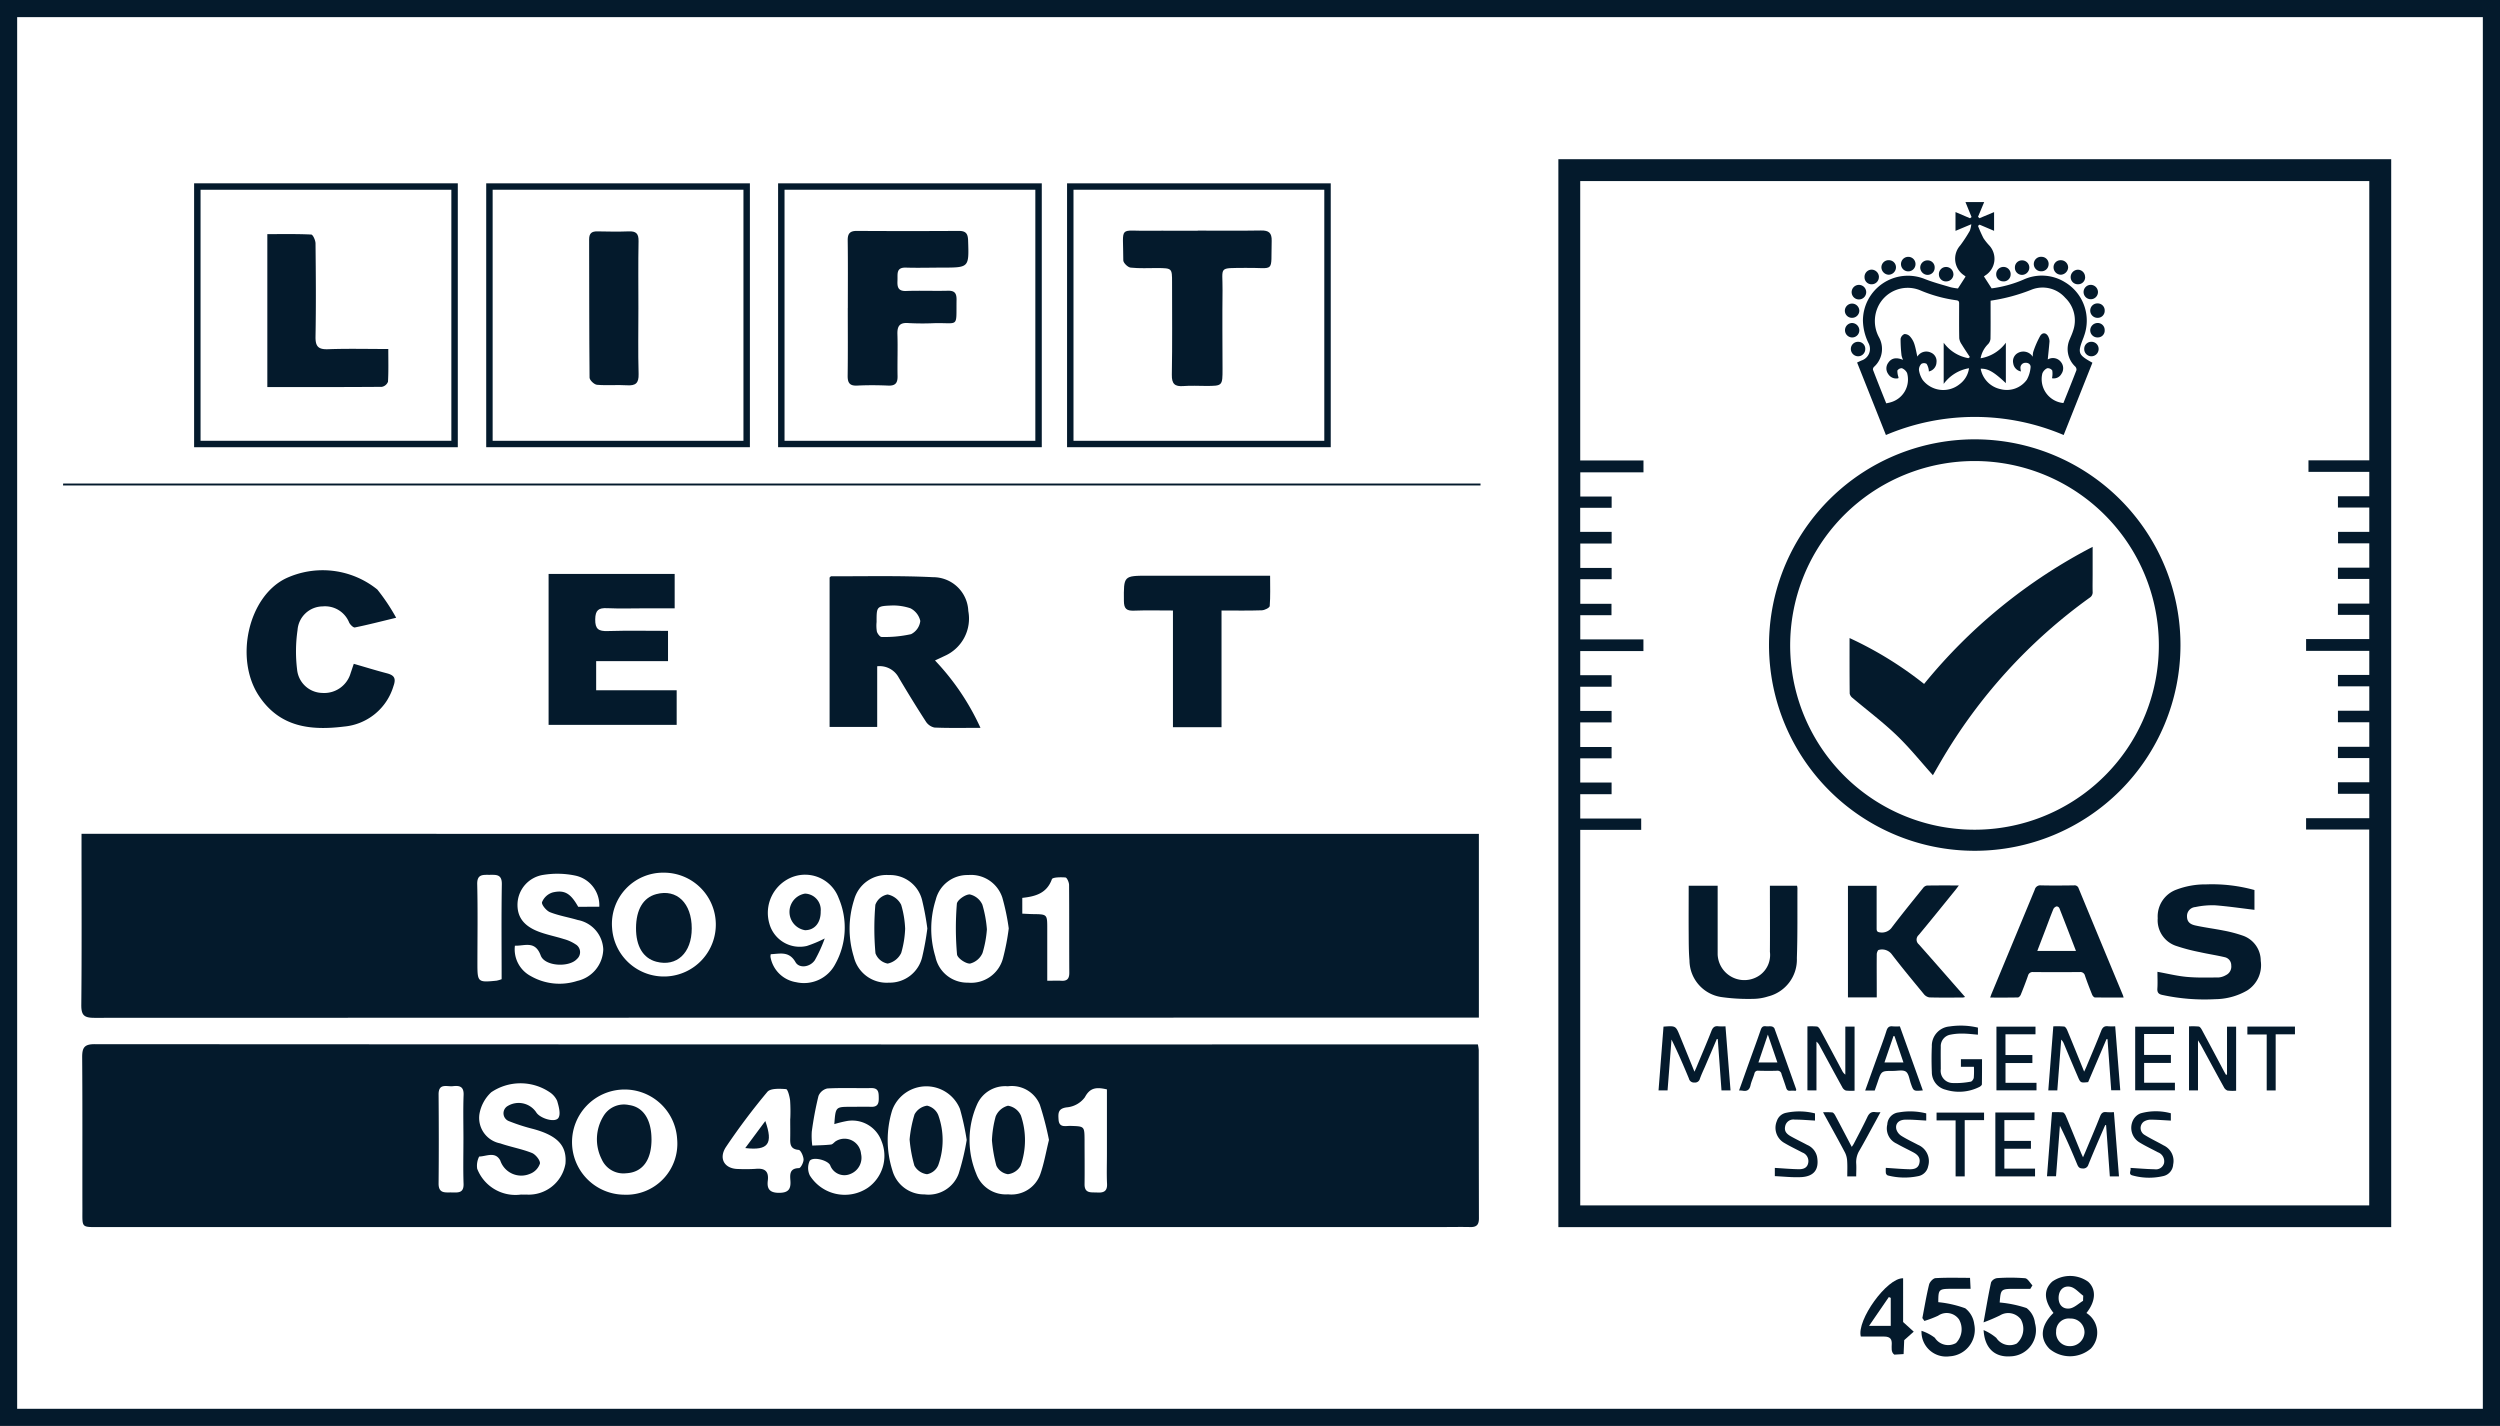 <?xml version="1.0" encoding="UTF-8"?> <svg xmlns="http://www.w3.org/2000/svg" xmlns:xlink="http://www.w3.org/1999/xlink" width="143.54" height="81.871" viewBox="0 0 143.54 81.871"><defs><clipPath id="a"><rect width="47.818" height="61.318" fill="#041a2c"></rect></clipPath></defs><g transform="translate(0 -0.001)"><path d="M395.338,277.253c-.928,0-1.788.02-2.644-.017a.788.788,0,0,1-.5-.36c-.534-.825-1.048-1.664-1.549-2.509a1.245,1.245,0,0,0-1.236-.65V277.2h-2.733v-8.578c.032-.025.063-.072.094-.072,1.947.007,3.9-.044,5.839.053a2.021,2.021,0,0,1,2.031,1.942,2.343,2.343,0,0,1-1.352,2.576c-.18.087-.363.17-.56.263a14.043,14.043,0,0,1,2.611,3.87m-5.033-7.028c-.933.036-.933.036-.932.951a2.078,2.078,0,0,0,.017.548c.035.124.18.313.271.31a6.962,6.962,0,0,0,1.692-.161.972.972,0,0,0,.53-.757,1.084,1.084,0,0,0-.565-.728,3.143,3.143,0,0,0-1.014-.163" transform="translate(-339.044 -235.462)" fill="#041a2c"></path><path d="M258.437,272.518v1.672h4.623v1.988h-7.354v-8.667h7.239v1.974h-1.66c-.739,0-1.479.026-2.216-.008-.492-.023-.679.11-.686.642-.008.567.2.688.717.672,1.143-.035,2.287-.011,3.463-.011v1.738Z" transform="translate(-224.208 -234.557)" fill="#041a2c"></path><path d="M121.13,271.24c.673.194,1.278.382,1.891.542.424.11.552.28.385.741a3.263,3.263,0,0,1-2.832,2.319c-1.922.238-3.7.044-4.9-1.775-1.4-2.131-.6-5.684,1.55-6.73a5,5,0,0,1,5.256.637,11.356,11.356,0,0,1,1.082,1.621c-.913.221-1.637.409-2.369.557-.09.018-.266-.156-.328-.278a1.491,1.491,0,0,0-1.523-.931A1.462,1.462,0,0,0,117.9,269.3a8.556,8.556,0,0,0-.027,2.259,1.485,1.485,0,0,0,1.449,1.353,1.578,1.578,0,0,0,1.63-1.151c.055-.152.1-.3.177-.522" transform="translate(-100.816 -233.125)" fill="#041a2c"></path><path d="M529.443,270.293V277h-2.789v-6.7c-.784,0-1.515-.02-2.244.008-.422.016-.569-.115-.572-.553-.012-1.453-.029-1.453,1.4-1.453h6.994c0,.615.022,1.18-.021,1.74-.008.1-.292.24-.452.246-.735.026-1.471.012-2.311.012" transform="translate(-459.308 -235.246)" fill="#041a2c"></path><path d="M29.4,225.371h81.373v.111H29.388a.784.784,0,0,1,.008-.111" transform="translate(-25.768 -197.608)" fill="#041a2c"></path><path d="M954.664,596.873a1.331,1.331,0,0,1,.254,2.044,1.842,1.842,0,0,1-2.366.02c-.593-.59-.509-1.368.222-2.068-.552-.714-.577-1.338-.071-1.8a1.784,1.784,0,0,1,2.064.012c.468.429.44,1.115-.1,1.79m-.112,1.121a.789.789,0,0,0-.823-.8.723.723,0,0,0-.806.736.767.767,0,0,0,.769.847.823.823,0,0,0,.86-.778m-.084-1.823.011-.293c-.245-.179-.469-.457-.739-.513-.382-.078-.656.175-.674.6s.236.694.625.646c.273-.033.519-.285.777-.439" transform="translate(-834.871 -521.485)" fill="#041a2c"></path><path d="M895.724,597.867c.123-.638.228-1.28.383-1.91.037-.15.234-.361.368-.369.648-.039,1.3-.017,1.983-.017l.032.629H897.5c-.851,0-.858.007-.865.767a6.409,6.409,0,0,1,1.547.351,1.351,1.351,0,0,1,.517.911,1.531,1.531,0,0,1-1.419,1.848,1.415,1.415,0,0,1-1.607-1.465,2.593,2.593,0,0,1,.765.4.909.909,0,0,0,1.217.3,1.133,1.133,0,0,0,.17-1.355.864.864,0,0,0-1.2-.212,6.133,6.133,0,0,1-.787.3l-.124-.176" transform="translate(-785.347 -522.201)" fill="#041a2c"></path><path d="M924.518,598.5a2.927,2.927,0,0,1,.737.452.914.914,0,0,0,1.171.324,1.121,1.121,0,0,0,.236-1.389.906.906,0,0,0-1.2-.226,9.8,9.8,0,0,1-.941.4c.166-.911.28-1.609.433-2.3a.461.461,0,0,1,.352-.242,10.946,10.946,0,0,1,1.6.007c.152.015.282.266.422.409l-.122.2h-.841c-.855,0-.855,0-.917.784a6.747,6.747,0,0,1,1.543.32,1.252,1.252,0,0,1,.483.862,1.5,1.5,0,0,1-1.392,1.909c-.884.069-1.5-.431-1.557-1.513" transform="translate(-810.634 -522.134)" fill="#041a2c"></path><path d="M869.594,598.3l.61.554-.547.487c-.008.181-.021.464-.035.8l-.533.032c-.4-.283.208-1.041-.6-1.039h-1.324c-.248-.934,1.5-3.376,2.429-3.346Zm-1.956.221h1.246v-1.608l-.11-.046-1.136,1.654" transform="translate(-760.325 -522.394)" fill="#041a2c"></path><path d="M299.648,418.252c0,1.408-.867,2.219-2.036,1.909-.755-.2-1.17-.89-1.163-1.935.006-1.06.413-1.743,1.159-1.944,1.18-.318,2.041.514,2.04,1.97" transform="translate(-259.931 -364.943)" fill="#041a2c"></path><path d="M369.81,417.566c.009.651-.351,1.079-.9,1.077a1.064,1.064,0,0,1,0-2.1.932.932,0,0,1,.9,1.02" transform="translate(-322.689 -365.234)" fill="#041a2c"></path><path d="M447.314,418.895a6.193,6.193,0,0,1-.252,1.361,1.071,1.071,0,0,1-.716.606c-.252.013-.73-.319-.748-.531a17.281,17.281,0,0,1-.009-2.9c.017-.213.488-.547.741-.54a1.04,1.04,0,0,1,.724.59,6.8,6.8,0,0,1,.26,1.414" transform="translate(-390.65 -365.536)" fill="#041a2c"></path><path d="M409.314,418.878a5.727,5.727,0,0,1-.227,1.393,1.122,1.122,0,0,1-.777.608.925.925,0,0,1-.7-.591,15.9,15.9,0,0,1-.006-2.786.925.925,0,0,1,.7-.591,1.112,1.112,0,0,1,.782.594,5.554,5.554,0,0,1,.228,1.373" transform="translate(-357.344 -365.553)" fill="#041a2c"></path><path d="M281.379,516.826c.009,1.217-.515,1.928-1.458,1.974a1.361,1.361,0,0,1-1.4-.8,2.541,2.541,0,0,1,.088-2.463,1.369,1.369,0,0,1,1.475-.655c.816.109,1.286.824,1.294,1.95" transform="translate(-243.972 -451.435)" fill="#041a2c"></path><path d="M423.98,517.265a7.027,7.027,0,0,1,.282-1.428.975.975,0,0,1,.723-.5.913.913,0,0,1,.637.535,4.243,4.243,0,0,1,0,2.887.879.879,0,0,1-.642.514.966.966,0,0,1-.726-.493,7.826,7.826,0,0,1-.276-1.512" transform="translate(-371.753 -451.853)" fill="#041a2c"></path><path d="M462.346,517.356a6.076,6.076,0,0,1,.215-1.369,1.054,1.054,0,0,1,.706-.613.99.99,0,0,1,.742.561,4.408,4.408,0,0,1-.016,2.884.96.96,0,0,1-.731.487.877.877,0,0,1-.662-.491,8.192,8.192,0,0,1-.254-1.458" transform="translate(-405.393 -451.887)" fill="#041a2c"></path><path d="M347.365,524.063l1.152-1.553c.46,1.3.181,1.712-1.152,1.553" transform="translate(-304.576 -458.145)" fill="#041a2c"></path><path d="M395.094,112.048c0-1.292.011-2.585-.007-3.877-.005-.4.138-.545.535-.542q2.923.018,5.846,0c.411,0,.519.164.532.547.052,1.558.062,1.558-1.479,1.56-.7,0-1.4.022-2.092,0-.571-.018-.469.372-.483.71s-.016.651.491.632c.8-.029,1.6.006,2.4-.014.376-.01.5.13.5.5-.027,1.678.17,1.322-1.3,1.363a14.758,14.758,0,0,1-1.476-.007c-.5-.037-.635.182-.62.646.026.8-.008,1.6.008,2.4.008.39-.122.561-.532.544-.594-.025-1.191-.031-1.784,0-.451.023-.555-.176-.549-.583.018-1.292.007-2.585.007-3.877Z" transform="translate(-346.415 -94.37)" fill="#041a2c"></path><path d="M124.606,117.893v-8.781c.856,0,1.688-.017,2.517.023.1,0,.248.331.25.509.019,1.783.033,3.566,0,5.349-.01.563.152.748.722.727,1.121-.042,2.245-.012,3.456-.012,0,.667.018,1.275-.017,1.879a.472.472,0,0,1-.351.293c-2.168.018-4.336.013-6.577.013" transform="translate(-109.257 -95.668)" fill="#041a2c"></path><path d="M277.421,112.26c0,1.251-.024,2.5.012,3.754.015.526-.17.679-.669.648-.572-.037-1.151.022-1.721-.029-.159-.014-.425-.266-.426-.412-.026-2.646-.016-5.292-.025-7.939,0-.357.158-.464.485-.457.6.012,1.191.023,1.784,0,.42-.018.577.12.569.56-.025,1.292-.009,2.584-.009,3.877" transform="translate(-240.767 -94.539)" fill="#041a2c"></path><path d="M527.687,107.44c1.211,0,2.423.014,3.634-.007.445-.008.625.132.612.6-.051,1.9.222,1.524-1.5,1.547-1.606.021-1.307-.108-1.322,1.293-.017,1.5-.005,3,0,4.5,0,.982,0,.983-.948.985-.431,0-.865-.028-1.293.007-.5.041-.679-.125-.67-.65.031-1.765.013-3.531.013-5.3,0-.816,0-.818-.843-.826-.513,0-1.03.03-1.538-.025-.159-.017-.419-.271-.419-.416,0-2.071-.318-1.664,1.567-1.7.451-.009.9,0,1.355,0h1.355Z" transform="translate(-458.918 -94.198)" fill="#041a2c"></path><path d="M105.613,100.6H90.473V85.447h15.14Zm-14.77-.37h14.4V85.817h-14.4Z" transform="translate(-79.328 -74.921)" fill="#041a2c"></path><path d="M241.8,100.6H226.66V85.447H241.8Zm-14.77-.37h14.4V85.817h-14.4Z" transform="translate(-198.744 -74.921)" fill="#041a2c"></path><path d="M377.814,100.6h-15.14V85.447h15.14Zm-14.77-.37h14.4V85.817h-14.4Z" transform="translate(-317.999 -74.921)" fill="#041a2c"></path><path d="M512.5,100.6H497.36V85.447H512.5Zm-14.77-.37h14.4V85.817h-14.4Z" transform="translate(-436.094 -74.921)" fill="#041a2c"></path><path d="M118.126,388.681V399.23h-.677q-39.41,0-78.819.012c-.6,0-.753-.161-.747-.753.03-3.038.013-6.076.013-9.113v-.7ZM68.36,394.1a2.981,2.981,0,1,0,2.977-3.193A2.941,2.941,0,0,0,68.36,394.1m-.736-1.238a1.739,1.739,0,0,0-1.379-1.787,5.024,5.024,0,0,0-1.816-.044,1.741,1.741,0,0,0-1.5,1.644c-.03.791.371,1.322,1.3,1.651.443.158.908.25,1.357.392a2.291,2.291,0,0,1,.67.3.519.519,0,0,1,.083.847c-.455.5-1.849.419-2.077-.2-.324-.879-.915-.544-1.483-.565a1.736,1.736,0,0,0,.908,1.743,3.312,3.312,0,0,0,2.677.278,1.906,1.906,0,0,0,1.488-1.815,1.793,1.793,0,0,0-1.459-1.68c-.53-.158-1.085-.247-1.6-.45-.209-.083-.5-.437-.456-.577a.96.96,0,0,1,.6-.554c.7-.17,1.047.06,1.476.822Zm9.845,2.731a.562.562,0,0,0-.017.145,1.778,1.778,0,0,0,1.475,1.458,2.025,2.025,0,0,0,2.243-1.036,4.3,4.3,0,0,0,.2-3.79,2.056,2.056,0,0,0-2.732-1.183,2.207,2.207,0,0,0-1.25,2.642,1.807,1.807,0,0,0,2.153,1.286,6.818,6.818,0,0,0,1.027-.432A8.184,8.184,0,0,1,80,395.93c-.277.41-.9.488-1.111.113-.374-.653-.9-.475-1.423-.454m13.668-1.477a12.74,12.74,0,0,0-.37-1.775,1.891,1.891,0,0,0-1.961-1.294,1.872,1.872,0,0,0-1.863,1.424,5.515,5.515,0,0,0-.018,3.266,1.867,1.867,0,0,0,1.87,1.489,1.892,1.892,0,0,0,2.009-1.394,13.343,13.343,0,0,0,.332-1.717m-4.672.013a15.46,15.46,0,0,0-.3-1.629,1.893,1.893,0,0,0-1.908-1.451,1.931,1.931,0,0,0-2,1.425,5.466,5.466,0,0,0-.014,3.274,1.937,1.937,0,0,0,2.017,1.479,1.913,1.913,0,0,0,1.919-1.519,15.865,15.865,0,0,0,.283-1.579m5.453-.864c.251.011.433.024.615.026.818.01.818.009.818.841v2.986c.324,0,.565-.014.8,0,.345.024.468-.12.466-.464-.011-1.679,0-3.358-.013-5.037,0-.151-.123-.422-.206-.429-.267-.022-.739-.017-.781.1-.292.818-.961.992-1.7,1.071Zm-29.894,3.764c0-1.815-.019-3.634.011-5.452.01-.589-.331-.54-.713-.54s-.717-.041-.7.547c.036,1.514.012,3.03.011,4.545,0,1.072.022,1.093,1.1.985a1.942,1.942,0,0,0,.293-.086" transform="translate(-33.215 -340.801)" fill="#041a2c"></path><path d="M118.439,486.708a2.545,2.545,0,0,1,.051.321q0,4.833.01,9.667c0,.381-.147.51-.506.5-.554-.012-1.108,0-1.662,0H39.424c-1.226,0-1.1.086-1.107-1.083-.006-2.894.009-5.788-.013-8.682,0-.545.133-.737.72-.736q39.378.023,78.755.013Zm-45.974,5.441a3.02,3.02,0,1,0-3.045,3.189,2.929,2.929,0,0,0,3.045-3.189m-8.978,3.181c.1,0,.205.005.308,0a2.14,2.14,0,0,0,2.257-1.77c.092-1.032-.447-1.61-1.835-1.992a10.86,10.86,0,0,1-1.4-.45.483.483,0,0,1-.069-.88,1.216,1.216,0,0,1,1.618.358c.2.354,1.086.631,1.282.332.144-.221.02-.662-.073-.978a1.177,1.177,0,0,0-.433-.5,3,3,0,0,0-3.351.006,2.222,2.222,0,0,0-.675,1.235,1.489,1.489,0,0,0,1.191,1.7c.6.208,1.234.317,1.821.551.214.086.493.439.458.612a.961.961,0,0,1-.582.59,1.27,1.27,0,0,1-1.694-.769c-.293-.542-.8-.235-1.212-.228a1.162,1.162,0,0,0-.114.7,2.355,2.355,0,0,0,2.506,1.484m25.6-3.135a14.788,14.788,0,0,0-.388-1.785,2.085,2.085,0,0,0-3.891.081,5.78,5.78,0,0,0,.014,3.455,1.884,1.884,0,0,0,1.845,1.374,1.84,1.84,0,0,0,1.959-1.193,14.032,14.032,0,0,0,.461-1.931m4.723-.007a17.739,17.739,0,0,0-.522-2.015,1.737,1.737,0,0,0-1.838-1.062,1.762,1.762,0,0,0-1.779,1.068,5.058,5.058,0,0,0-.04,3.943,1.807,1.807,0,0,0,1.832,1.193,1.758,1.758,0,0,0,1.849-1.155c.22-.626.33-1.29.5-1.973m-12.325-.907c.073-.989.073-.989.942-.99.389,0,.779-.013,1.168,0s.445-.2.441-.505,0-.578-.434-.571c-.84.014-1.682-.023-2.519.022a.718.718,0,0,0-.509.433,19.336,19.336,0,0,0-.384,2.047,4.254,4.254,0,0,0,.029.8c.359-.017.721-.019,1.077-.061.106-.012.191-.15.3-.207a.951.951,0,0,1,1.422.738,1,1,0,0,1-.608,1.158.87.87,0,0,1-1.166-.506c-.149-.286-.973-.5-1.171-.249a.978.978,0,0,0,.006.844,2.37,2.37,0,0,0,3.326.708,2.24,2.24,0,0,0,.791-2.677,1.786,1.786,0,0,0-2.01-1.155,6.8,6.8,0,0,0-.7.174m-2.53-.308h0a9.219,9.219,0,0,0-.01-1.044c-.027-.236-.136-.65-.232-.657-.363-.027-.9-.054-1.077.161a37.8,37.8,0,0,0-2.361,3.142c-.459.676-.1,1.28.694,1.283a9.456,9.456,0,0,0,.983-.007c.52-.053.781.114.712.675-.058.473.107.7.644.7s.689-.21.654-.7c-.026-.351-.054-.709.492-.718.1,0,.27-.33.263-.5-.009-.2-.166-.537-.283-.547-.482-.044-.49-.337-.483-.686.007-.369,0-.738,0-1.107m18.173-1.682c-.606-.142-.965-.094-1.256.454a1.444,1.444,0,0,1-1.01.576c-.532.057-.526.334-.5.7.028.5.416.359.693.368.793.026.794.016.8.816,0,.841.011,1.683,0,2.524-.008.56.387.464.725.484.361.022.588-.062.566-.5-.028-.573-.007-1.149-.007-1.724v-3.7m-36.946,2.9h0c0-.861-.023-1.722.009-2.581.018-.492-.247-.543-.612-.5-.338.041-.83-.2-.824.48.014,1.7.017,3.4,0,5.1-.007.6.383.515.747.521s.707.054.687-.5c-.029-.839-.008-1.68-.008-2.52" transform="translate(-33.586 -426.742)" fill="#041a2c"></path><path d="M142.555,80.886H.985V.985h141.57ZM143.54,0H0V81.871H143.54Z" transform="translate(0 0.001)" fill="#041a2c"></path><rect width="143.54" height="81.871" transform="translate(0 0.001)" fill="none"></rect><g transform="translate(89.475 9.14)"><g clip-path="url(#a)"><path d="M47.818,61.318H0V0H47.818Zm-1.258-35.8V24.1h-1.8v-.644h1.8v-1.4H44.766V21.4H46.56V20h-1.8v-.645h1.8v-1.4H43.068V17.29H46.56V1.256H1.255V17.3H4.887v.679H1.259V19.37h1.8v.647H1.253V21.4H3.059v.67h-1.8v1.4h1.8v.647h-1.8V25.53H3.05v.653H1.258v1.39H4.884v.67H1.256v1.384h1.8v.663h-1.8v1.388h1.8v.661h-1.8V33.75h1.8v.65h-1.8v1.389h1.8v.67h-1.8v1.4h3.5v.65h-3.5v21.56h45.3V38.49H42.931v-.653H46.56v-1.4h-1.8v-.661h1.8V34.385h-1.8V33.74h1.8V32.329h-1.8v-.661h1.8v-1.4h-1.8v-.654h1.8V28.233H42.932v-.678h3.627v-1.39h-1.8v-.646Z" fill="#041a2c"></path><path d="M113.046,158.244a11.812,11.812,0,1,1,11.819-11.783,11.812,11.812,0,0,1-11.819,11.783m.008-22.378a10.584,10.584,0,1,0,7.53,3.161,10.568,10.568,0,0,0-7.53-3.161" transform="translate(-89.146 -118.534)" fill="#041a2c"></path><path d="M149.324,25.563l.438-.683a.925.925,0,0,0-.081-.066,1.142,1.142,0,0,1-.225-1.722,8.215,8.215,0,0,0,.548-.839,1.513,1.513,0,0,0,.086-.377l-.907.38v-1.08l.834.356.088-.07-.351-.86h1.076l-.354.847.08.081.842-.351v1.075l-.836-.355-.087.072a7.547,7.547,0,0,0,.314.706,3.211,3.211,0,0,0,.339.424,1.129,1.129,0,0,1-.238,1.716l-.075.054.442.687a6.816,6.816,0,0,0,1.84-.507,2.521,2.521,0,0,1,2.364.149,2.569,2.569,0,0,1,1.106,3.084c-.012.033-.021.066-.034.1-.351.894-.324.975.511,1.443l-1.65,4.151a13.05,13.05,0,0,0-10.206,0l-1.655-4.163.246-.114a.7.7,0,0,0,.4-1.017,3.081,3.081,0,0,1-.311-1.272,2.583,2.583,0,0,1,3.557-2.389c.479.19.983.322,1.479.47a3.076,3.076,0,0,0,.421.071M152.074,31c-.692-.652-1.027-.843-1.445-.829a1.464,1.464,0,0,0,1.136,1.172,1.418,1.418,0,0,0,1.515-.541,1.776,1.776,0,0,0,.213-.7c.023-.175-.125-.286-.307-.27a.283.283,0,0,0-.272.318,1.26,1.26,0,0,0,.028.178.553.553,0,0,1-.446-.473.537.537,0,0,1,.257-.58.64.64,0,0,1,.867.212,1.065,1.065,0,0,1,.023-.271,5.332,5.332,0,0,1,.406-.934c.151-.235.388-.166.485.1a.561.561,0,0,1,.046.226c-.028.346-.067.692-.1,1.034a.576.576,0,0,1,.759.148.566.566,0,0,1,.026.677.5.5,0,0,1-.541.25,1.246,1.246,0,0,0,.015-.443.319.319,0,0,0-.29-.132.558.558,0,0,0-.279.3,1.378,1.378,0,0,0,1.209,1.7c.25-.626.506-1.256.749-1.891a.259.259,0,0,0-.073-.207,1.371,1.371,0,0,1-.308-1.574c.062-.152.132-.3.181-.457a1.8,1.8,0,0,0-.445-1.914,1.728,1.728,0,0,0-1.9-.48,10.387,10.387,0,0,1-2.385.646v.27c0,.64.006,1.28-.006,1.92a.523.523,0,0,1-.135.3,1.53,1.53,0,0,0-.433.817,2.249,2.249,0,0,0,1.45-.894Zm-2.156-1.431.091-.068c-.157-.24-.319-.477-.467-.722a.793.793,0,0,1-.144-.354c-.014-.648-.007-1.3-.007-1.946,0-.113.016-.217-.156-.237a8.146,8.146,0,0,1-2.114-.587,1.881,1.881,0,0,0-2.406,1,1.956,1.956,0,0,0,.069,1.7,1.382,1.382,0,0,1-.28,1.71.206.206,0,0,0-.059.168c.247.642.5,1.281.761,1.927.1-.023.174-.035.247-.059a1.36,1.36,0,0,0,.95-1.683.563.563,0,0,0-.295-.275.3.3,0,0,0-.263.135,1.172,1.172,0,0,0,.068.394.2.2,0,0,1-.02.049.538.538,0,0,1-.576-.249.545.545,0,0,1,0-.635c.211-.317.514-.31.854-.175a1.276,1.276,0,0,1-.087-.257,8.069,8.069,0,0,1-.054-.947.374.374,0,0,1,.219-.277.421.421,0,0,1,.325.143,1.191,1.191,0,0,1,.244.421c.077.232.116.476.175.731a.6.6,0,0,1,.77-.233.53.53,0,0,1,.328.565.55.55,0,0,1-.442.521.325.325,0,0,0,0-.081.937.937,0,0,0-.125-.356.3.3,0,0,0-.3,0,.481.481,0,0,0-.139.353,1.41,1.41,0,0,0,.214.571,1.493,1.493,0,0,0,2.123.241,1.365,1.365,0,0,0,.537-.914,2.256,2.256,0,0,0-1.454.9V28.679a2.239,2.239,0,0,0,1.411.886" transform="translate(-126.381 -18.14)" fill="#041a2c"></path><path d="M140.8,355.387h-1.647v-6.406H140.8v2.458c0,.152.045.2.206.218a.7.7,0,0,0,.681-.306c.575-.757,1.176-1.494,1.773-2.235a.364.364,0,0,1,.217-.149c.6-.012,1.19-.007,1.843-.007-.082.108-.133.181-.189.25-.7.865-1.4,1.733-2.114,2.593a.352.352,0,0,0,.005.539c.884.994,1.758,2,2.655,3.021a.632.632,0,0,1-.13.033c-.64,0-1.28.011-1.92-.008a.524.524,0,0,1-.324-.2c-.627-.761-1.257-1.519-1.853-2.3a.7.7,0,0,0-.735-.224c-.044,0-.107.156-.108.24-.008.726,0,1.453,0,2.179v.306" transform="translate(-122.526 -307.26)" fill="#041a2c"></path><path d="M207.468,355.364c.04-.11.066-.19.1-.266q1.232-2.965,2.461-5.93a.323.323,0,0,1,.355-.246c.631.014,1.262.009,1.893,0a.243.243,0,0,1,.271.171q1.264,3.063,2.538,6.123c.016.038.025.079.045.147-.563,0-1.106,0-1.648-.007-.056,0-.133-.093-.16-.159-.145-.36-.286-.722-.411-1.09a.27.27,0,0,0-.3-.208q-1.336.009-2.672,0a.272.272,0,0,0-.3.212c-.129.366-.269.729-.415,1.088-.027.066-.106.156-.162.157-.517.012-1.034.007-1.588.007m2.7-2.679h2.219c-.325-.842-.636-1.653-.955-2.461a.189.189,0,0,0-.157-.094.3.3,0,0,0-.181.144c-.157.383-.3.772-.446,1.159-.156.408-.313.817-.48,1.252" transform="translate(-182.676 -307.226)" fill="#041a2c"></path><path d="M287.791,353.412c.59.106,1.137.243,1.692.293.607.055,1.222.037,1.833.031a1,1,0,0,0,.413-.136.541.541,0,0,0,.3-.556.471.471,0,0,0-.375-.471c-.469-.112-.948-.181-1.419-.288a10.78,10.78,0,0,1-1.373-.361,1.549,1.549,0,0,1-1.054-1.591,1.635,1.635,0,0,1,1.077-1.64,4.668,4.668,0,0,1,1.7-.3,9.11,9.11,0,0,1,2.777.324v1.137c-.75-.09-1.493-.2-2.239-.259a4.593,4.593,0,0,0-1.155.1.516.516,0,0,0-.479.528c0,.273.122.449.474.527.547.121,1.106.189,1.655.3a7.559,7.559,0,0,1,1.049.277,1.525,1.525,0,0,1,1.056,1.457,1.717,1.717,0,0,1-.779,1.7,3.742,3.742,0,0,1-1.83.5,11.423,11.423,0,0,1-3.04-.243c-.215-.045-.3-.135-.287-.365.022-.309.005-.62.005-.954" transform="translate(-253.395 -306.754)" fill="#041a2c"></path><path d="M62.627,349.075h1.661v3.951a1.534,1.534,0,0,0,2.4,1.2,1.429,1.429,0,0,0,.6-1.358c.01-1.168,0-2.336,0-3.5v-.29h1.557a.741.741,0,0,1,.024.132c-.007,1.341.013,2.683-.033,4.022a2.181,2.181,0,0,1-1.65,2.2,2.872,2.872,0,0,1-.789.138,10.983,10.983,0,0,1-1.882-.1,2.145,2.145,0,0,1-1.845-2.107c-.044-.49-.042-.984-.045-1.477-.007-.925,0-1.85,0-2.807" transform="translate(-55.142 -307.36)" fill="#041a2c"></path><path d="M238.9,461.565h-.52l-.214-2.943-.043-.011c-.035.073-.072.144-.1.218-.3.69-.6,1.378-.879,2.074a.3.3,0,0,1-.33.206c-.174,0-.237-.074-.3-.217-.31-.748-.629-1.492-1-2.234l-.223,2.9h-.519l.288-3.678a5.234,5.234,0,0,1,.62.009c.063.008.135.113.167.188.3.709.585,1.421.877,2.132.029.07.062.138.117.259.064-.149.111-.253.155-.358.276-.661.559-1.32.821-1.986.075-.191.169-.278.377-.248a3.247,3.247,0,0,0,.42,0l.291,3.682" transform="translate(-206.717 -403.16)" fill="#041a2c"></path><path d="M238.741,417.333l-1.053,2.468c-.438.046-.439.046-.6-.33q-.4-.93-.787-1.862a.673.673,0,0,0-.159-.248c-.074.965-.149,1.931-.224,2.914H235.4l.288-3.675a4.426,4.426,0,0,1,.621.01c.07.01.144.128.179.213.321.773.635,1.55.971,2.376.055-.119.094-.2.127-.276.285-.686.58-1.368.849-2.06.083-.214.192-.3.416-.267a2.9,2.9,0,0,0,.39,0l.291,3.673h-.52q-.106-1.466-.212-2.936h-.057" transform="translate(-207.27 -366.809)" fill="#041a2c"></path><path d="M48.437,416.612c.7-.052.7-.052.944.549.271.663.54,1.326.83,2.039.056-.126.1-.212.133-.3.282-.677.573-1.351.84-2.034.082-.21.186-.307.414-.272a2.783,2.783,0,0,0,.394,0l.29,3.679h-.519l-.214-2.945-.054-.006-.689,1.611c-.1.222-.2.441-.282.668a.287.287,0,0,1-.318.22.293.293,0,0,1-.313-.228c-.31-.749-.63-1.494-1-2.24l-.226,2.919h-.518l.286-3.665" transform="translate(-42.397 -366.806)" fill="#041a2c"></path><path d="M305.207,419.411v-2.753h.523v3.679a2.685,2.685,0,0,1-.492-.009.38.38,0,0,1-.208-.189c-.443-.8-.877-1.608-1.315-2.413-.04-.073-.087-.143-.174-.283v2.875h-.515v-3.675a3.905,3.905,0,0,1,.558.009c.068.01.138.113.179.189q.639,1.186,1.269,2.378c.036.067.076.132.114.2l.06-.007" transform="translate(-266.816 -366.851)" fill="#041a2c"></path><path d="M119.666,420.311v-3.673a3.846,3.846,0,0,1,.548.008c.07.01.144.106.184.18.423.782.84,1.567,1.258,2.351a.618.618,0,0,0,.186.23V416.65h.531v3.681a2.7,2.7,0,0,1-.5-.009.385.385,0,0,1-.206-.192c-.438-.793-.869-1.59-1.3-2.386a.687.687,0,0,0-.182-.23v2.8Z" transform="translate(-105.366 -366.846)" fill="#041a2c"></path><path d="M181.948,416.364v.408c-.291-.023-.572-.059-.852-.062a3.228,3.228,0,0,0-.719.06.671.671,0,0,0-.562.707c-.009.423,0,.847,0,1.271a.7.7,0,0,0,.677.8,4.574,4.574,0,0,0,1.046-.08c.069-.01.16-.141.172-.226a4.964,4.964,0,0,0,.008-.625h-.747v-.437h1.212c0,.478,0,.958-.007,1.438,0,.054-.085.126-.146.155a2.588,2.588,0,0,1-1.94.158,1.034,1.034,0,0,1-.789-1.009c-.02-.492-.022-.985,0-1.476a1.111,1.111,0,0,1,1.019-1.146,4.286,4.286,0,0,1,1.633.068" transform="translate(-157.858 -366.504)" fill="#041a2c"></path><path d="M277.661,417.246v1.2H279.2v.461h-1.537v1.138h1.768v.436H277.15v-3.657h2.23v.421Z" transform="translate(-244.031 -367.016)" fill="#041a2c"></path><path d="M150.721,420.29c-.535.048-.533.047-.69-.4-.083-.236-.113-.556-.282-.676s-.481-.043-.73-.044c-.677,0-.677,0-.89.635-.055.163-.113.325-.171.493h-.548c.223-.621.439-1.221.654-1.822.192-.536.4-1.069.57-1.612.066-.206.164-.277.369-.251a3.338,3.338,0,0,0,.4,0l1.318,3.676m-1.626-3.114-.058-.008-.519,1.518h1.09l-.513-1.51" transform="translate(-129.795 -366.822)" fill="#041a2c"></path><path d="M90.092,420.312c-.106,0-.217-.009-.326,0-.138.014-.2-.046-.239-.173-.081-.263-.18-.522-.266-.784a.227.227,0,0,0-.255-.192c-.354.013-.708.009-1.062,0a.2.2,0,0,0-.24.17c-.063.224-.172.436-.221.662-.057.264-.194.361-.451.314a2.009,2.009,0,0,0-.208-.015c.2-.548.386-1.082.578-1.615.221-.617.45-1.23.661-1.851.056-.166.128-.244.308-.218.1.015.209-.01.31.008a.247.247,0,0,1,.171.108c.423,1.167.838,2.336,1.253,3.506,0,.014,0,.033-.012.076m-1.616-3.221-.541,1.6h1.088l-.547-1.6" transform="translate(-76.449 -366.825)" fill="#041a2c"></path><path d="M211.019,417.239v1.191h1.545v.459h-1.543v1.136h1.78v.432h-2.3V416.8h2.242v.439Z" transform="translate(-185.348 -366.993)" fill="#041a2c"></path><path d="M209.963,458.049h2.248v.437h-1.73v1.194h1.525v.45H210.48v1.141h1.762v.447h-2.279Z" transform="translate(-184.873 -403.313)" fill="#041a2c"></path><path d="M274.712,460.7c.482.029.935.069,1.389.078a.482.482,0,0,0,.542-.349.552.552,0,0,0-.35-.624c-.35-.187-.712-.355-1.05-.562a.98.98,0,0,1-.362-1.314.813.813,0,0,1,.411-.36,3.272,3.272,0,0,1,1.741-.005v.421c-.393-.021-.777-.052-1.162-.055a.755.755,0,0,0-.39.114.458.458,0,0,0,.047.764c.351.219.729.394,1.09.6a.982.982,0,0,1,.548,1.1.724.724,0,0,1-.569.662,3.554,3.554,0,0,1-1.771-.039c-.263-.065-.049-.3-.115-.428" transform="translate(-241.867 -402.783)" fill="#041a2c"></path><path d="M159.584,457.606v.412c-.41-.02-.812-.062-1.213-.051-.38.011-.583.244-.5.564a.689.689,0,0,0,.288.367c.306.192.637.346.958.516a1.019,1.019,0,0,1,.577,1.228.714.714,0,0,1-.574.568,3.847,3.847,0,0,1-1.747-.042.2.2,0,0,1-.108-.139,1.788,1.788,0,0,1,0-.295c.473.029.927.071,1.381.08.226,0,.462-.046.536-.316.079-.286-.024-.484-.334-.651s-.65-.325-.964-.505a.956.956,0,0,1-.536-1.1.728.728,0,0,1,.659-.692,3.716,3.716,0,0,1,1.583.059" transform="translate(-138.462 -402.819)" fill="#041a2c"></path><path d="M106.309,457.6v.417c-.395-.021-.78-.056-1.165-.056a.48.48,0,0,0-.54.349c-.067.268.012.439.315.61s.629.326.941.494a.963.963,0,0,1,.565.668c.136.728-.162,1.144-.914,1.182-.5.025-1-.035-1.508-.057v-.473c.464.027.927.069,1.39.076.24,0,.471-.069.526-.361a.526.526,0,0,0-.339-.6c-.335-.179-.681-.34-1.007-.534a1,1,0,0,1-.454-1.273.7.7,0,0,1,.54-.473,3.621,3.621,0,0,1,1.652.037" transform="translate(-91.574 -402.817)" fill="#041a2c"></path><path d="M129.089,461.53h-.52c0-.3.014-.587-.006-.876a1.245,1.245,0,0,0-.123-.488c-.4-.761-.823-1.514-1.262-2.316a3.949,3.949,0,0,1,.53.008c.062.009.128.1.164.164.317.593.627,1.19.954,1.814a1.957,1.957,0,0,0,.113-.171c.261-.506.531-1.008.774-1.522.1-.222.229-.348.486-.3a1.669,1.669,0,0,0,.277,0c-.141.263-.266.5-.4.739-.265.484-.524.972-.8,1.448a1.274,1.274,0,0,0-.194.76c.017.239,0,.481,0,.734" transform="translate(-111.981 -403.126)" fill="#041a2c"></path><path d="M332.671,417.217v3.223h-.515v-3.213h-1.11v-.454h2.732v.444Z" transform="translate(-291.486 -366.97)" fill="#041a2c"></path><path d="M183.336,461.78h-.523v-3.215H181.72v-.448h2.727v.433h-1.111Z" transform="translate(-160.005 -403.374)" fill="#041a2c"></path><path d="M165.038,46.927a.413.413,0,0,1,.409.411.417.417,0,1,1-.409-.411" transform="translate(-144.941 -41.319)" fill="#041a2c"></path><path d="M229.412,47.346a.41.41,0,0,1-.435.408.416.416,0,1,1,.041-.83.406.406,0,0,1,.395.422" transform="translate(-201.264 -41.317)" fill="#041a2c"></path><path d="M238.781,48.945a.441.441,0,0,1-.409.428.424.424,0,0,1-.428-.4.4.4,0,0,1,.414-.432.416.416,0,0,1,.422.406" transform="translate(-209.511 -42.739)" fill="#041a2c"></path><path d="M256.386,69.726a.4.4,0,0,1-.412.408.416.416,0,0,1-.418-.409.41.41,0,0,1,.43-.419.4.4,0,0,1,.4.42" transform="translate(-225.018 -61.024)" fill="#041a2c"></path><path d="M138.494,69.708a.415.415,0,0,1-.4.427.407.407,0,0,1-.431-.416.415.415,0,0,1,.829-.011" transform="translate(-121.214 -61.026)" fill="#041a2c"></path><path d="M247.008,53.519a.4.4,0,0,1-.4.424.408.408,0,0,1-.43-.391.427.427,0,0,1,.411-.445.419.419,0,0,1,.416.412" transform="translate(-216.763 -46.761)" fill="#041a2c"></path><path d="M147.908,53.521a.414.414,0,0,1-.4.422.4.4,0,0,1-.424-.4.415.415,0,0,1,.411-.441.429.429,0,0,1,.416.415" transform="translate(-129.505 -46.76)" fill="#041a2c"></path><path d="M155.67,48.54a.405.405,0,0,1,.4.42.429.429,0,0,1-.417.414.435.435,0,0,1-.419-.442.413.413,0,0,1,.434-.393" transform="translate(-136.686 -42.739)" fill="#041a2c"></path><path d="M174.706,49.053a.408.408,0,0,1-.406.411.43.43,0,0,1-.423-.427.415.415,0,0,1,.44-.406.4.4,0,0,1,.389.422" transform="translate(-153.1 -42.82)" fill="#041a2c"></path><path d="M219.752,48.627a.414.414,0,0,1,.428.418.424.424,0,0,1-.408.415.407.407,0,0,1-.42-.422.4.4,0,0,1,.4-.411" transform="translate(-193.139 -42.817)" fill="#041a2c"></path><path d="M141.756,60.806a.418.418,0,1,1-.411-.409.418.418,0,0,1,.411.409" transform="translate(-124.081 -53.179)" fill="#041a2c"></path><path d="M210.778,52.609a.4.4,0,0,1-.407-.414.417.417,0,0,1,.436-.415.41.41,0,0,1,.393.431.4.4,0,0,1-.421.4" transform="translate(-185.232 -45.593)" fill="#041a2c"></path><path d="M183.7,52.185a.415.415,0,0,1-.4.427.4.4,0,0,1-.434-.385.412.412,0,0,1,.406-.444.422.422,0,0,1,.425.4" transform="translate(-161.016 -45.594)" fill="#041a2c"></path><path d="M141.4,88.176a.412.412,0,0,1-.409.415.421.421,0,0,1-.418-.436A.408.408,0,0,1,141,87.76a.4.4,0,0,1,.4.416" transform="translate(-123.779 -77.273)" fill="#041a2c"></path><path d="M256.394,79.127a.392.392,0,0,1-.393.422.412.412,0,0,1-.436-.415.427.427,0,0,1,.417-.414.4.4,0,0,1,.412.406" transform="translate(-225.027 -69.314)" fill="#041a2c"></path><path d="M138.074,78.722a.427.427,0,0,1,.419.412.41.41,0,0,1-.432.417.415.415,0,0,1,.01-.829" transform="translate(-121.213 -69.315)" fill="#041a2c"></path><path d="M253.073,87.747a.409.409,0,0,1,.416.407.418.418,0,0,1-.427.425.412.412,0,0,1-.4-.424.4.4,0,0,1,.411-.407" transform="translate(-222.469 -77.261)" fill="#041a2c"></path><path d="M253.123,60.8a.413.413,0,1,1-.42-.405.419.419,0,0,1,.42.405" transform="translate(-222.141 -53.179)" fill="#041a2c"></path><path d="M144.69,199.376c-.7-.782-1.355-1.6-2.1-2.311-.79-.757-1.672-1.418-2.51-2.126a.43.43,0,0,1-.17-.253c-.012-1.046-.008-2.093-.008-3.19a21.078,21.078,0,0,1,4.28,2.635,30.647,30.647,0,0,1,9.677-7.872v1.566c0,.337-.008.675,0,1.012a.36.36,0,0,1-.171.343,30.434,30.434,0,0,0-8.565,9.437c-.149.253-.293.508-.44.762,0,.007-.013.01,0,0" transform="translate(-123.183 -164.001)" fill="#041a2c"></path></g></g></g></svg> 